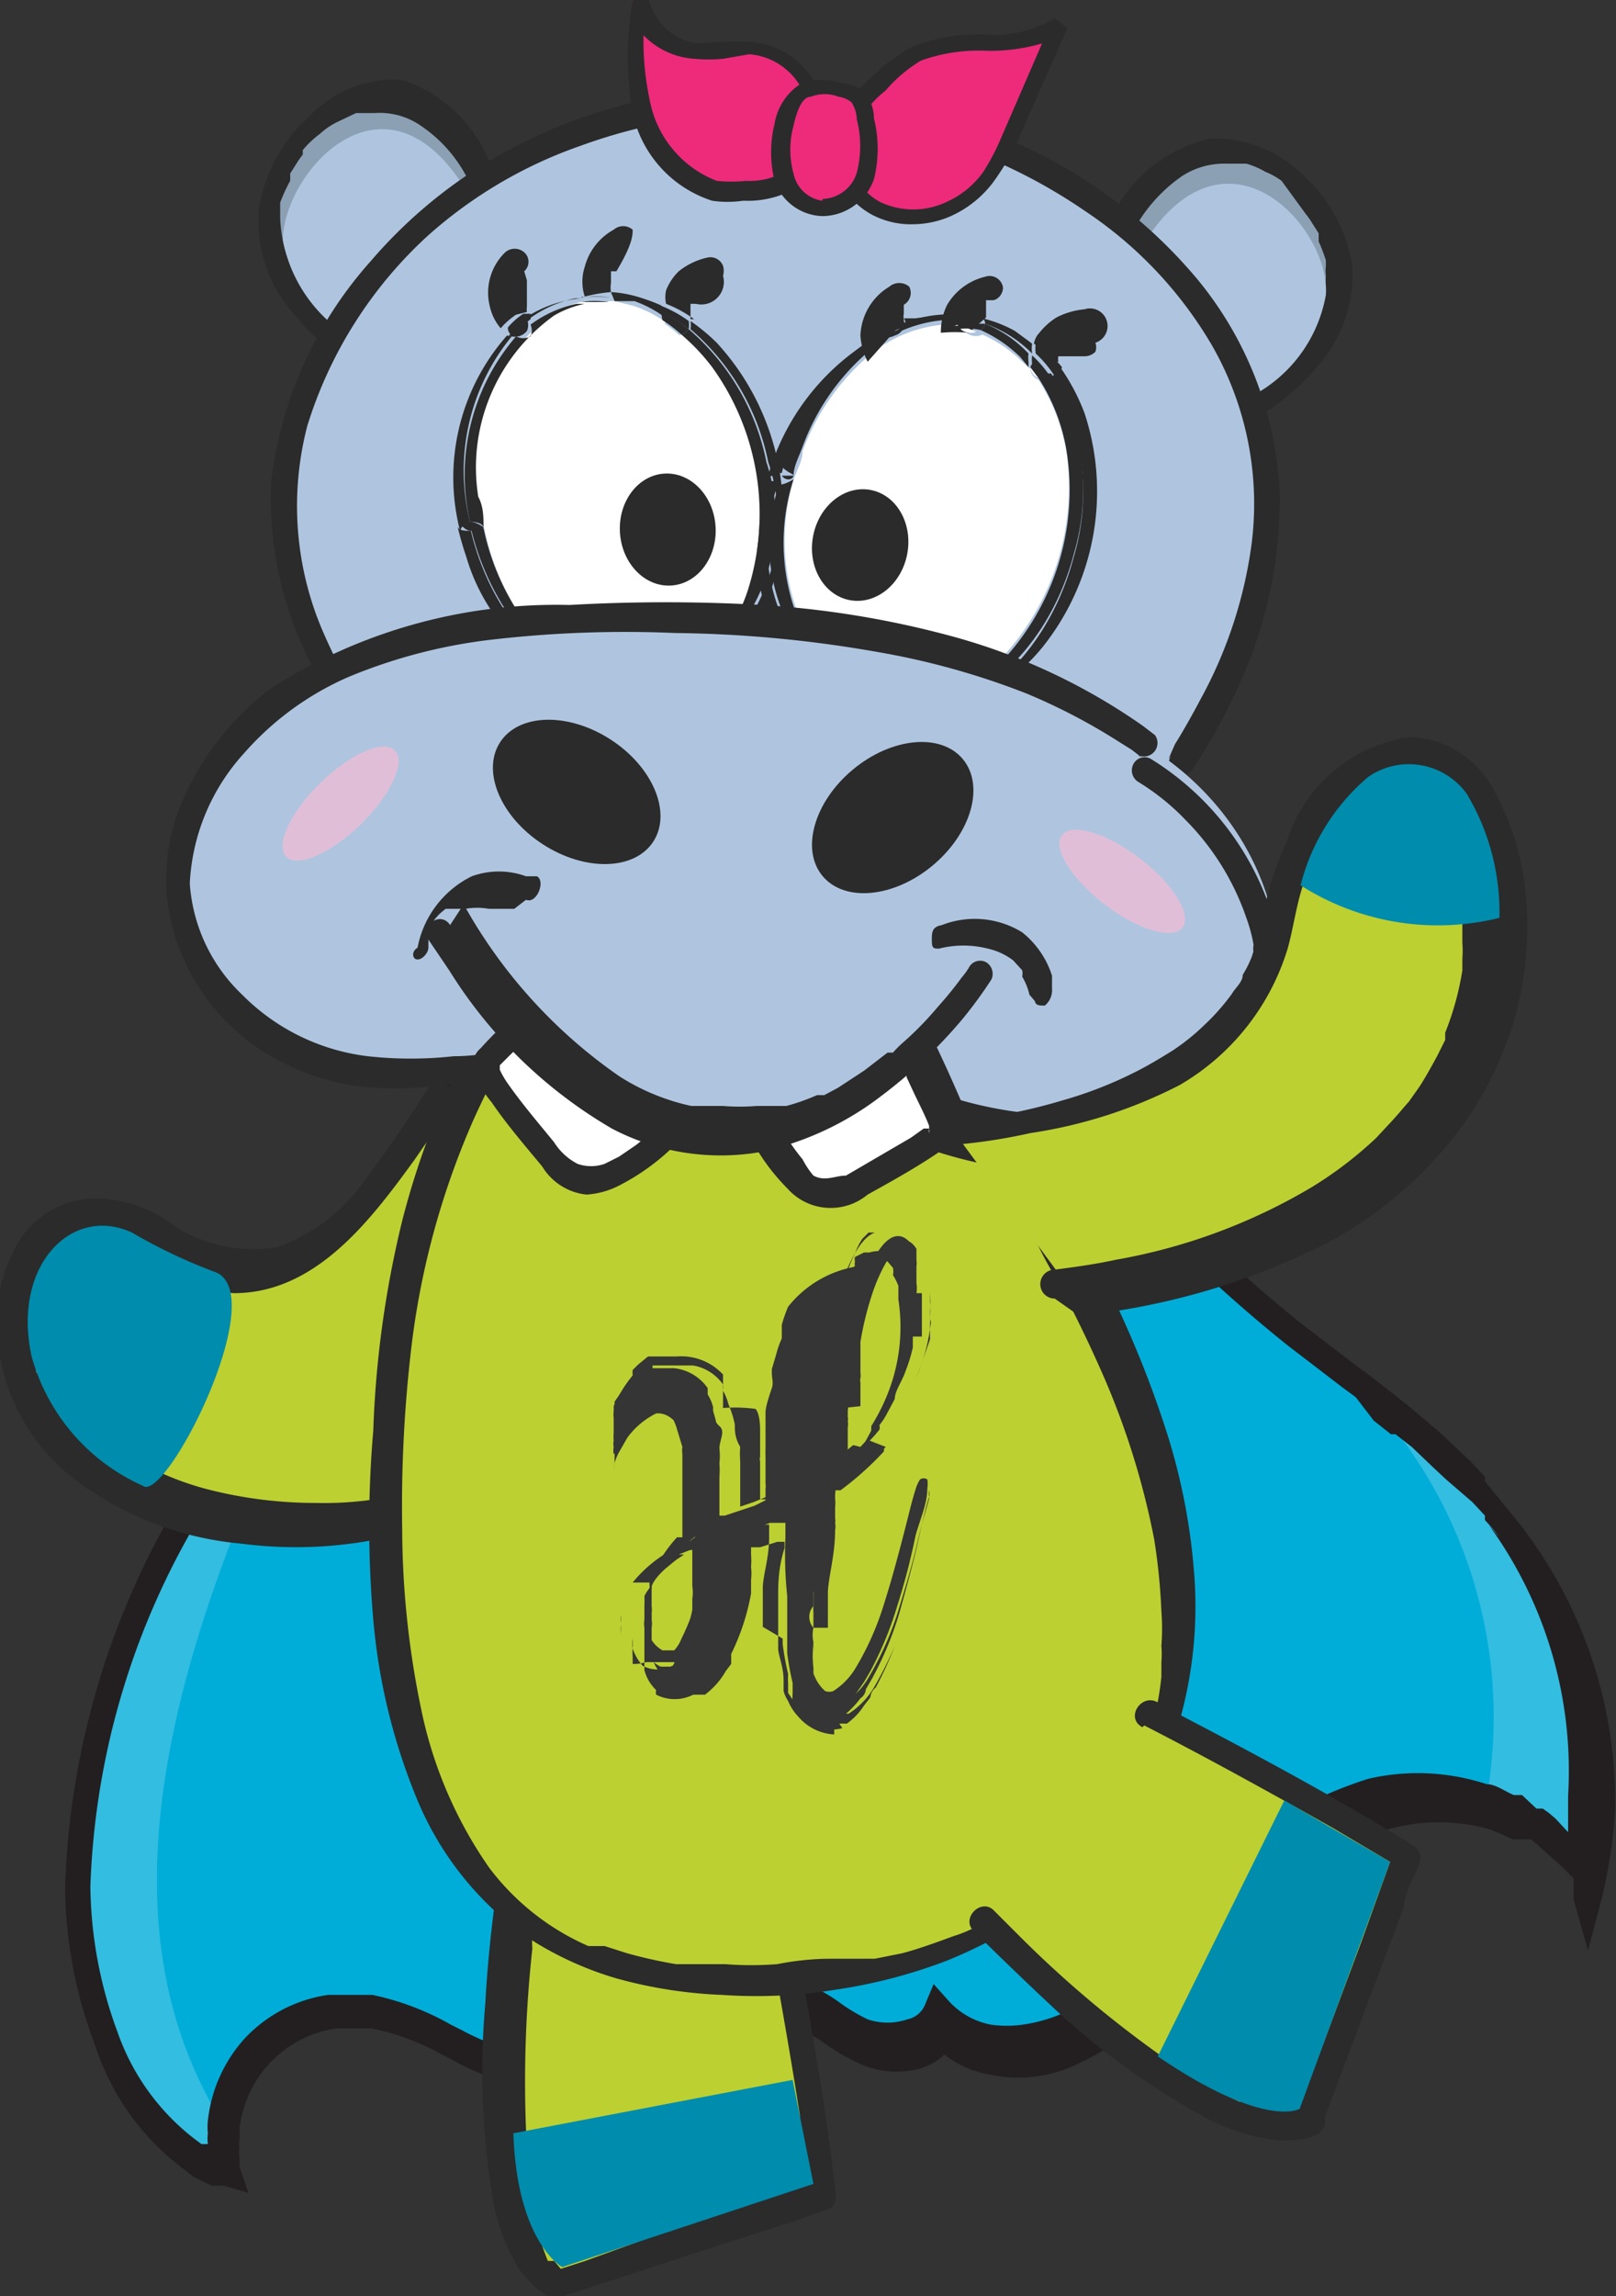 <?xml version="1.0"?>
<svg xmlns="http://www.w3.org/2000/svg" id="Afbeeldingen" viewBox="0 0 17.88 25.39" width="71.52" height="101.56">
  <rect x="0" y="0" width="17.88" height="25.39" fill="#333333" stroke="none"/>
  <defs>
    <style>.cls-1{fill:#00add9;}.cls-2{opacity:0.2;}.cls-3{fill:#fff;}.cls-4{fill:#231f20;}.cls-5{fill:#bdd031;}.cls-6{fill:#2b2b2b;}.cls-7{fill:#b3c62e;}.cls-8{fill:#8ca0b4;}.cls-9{fill:#afc5df;}.cls-10{fill:none;}.cls-11{fill:#8e929b;}.cls-12{fill:#e1bed7;}.cls-13{fill:#ee2a7b;}.cls-14{fill:#353535;}.cls-15{fill:#008cad;}</style>
  </defs>
  <path class="cls-1" d="M5.25,11.35a56.75,56.75,0,0,1-3.17,5.28c-1,1.8-1.67,4-.94,5.9A2.36,2.36,0,0,0,2.52,24a1.47,1.47,0,0,1,.34-1.31,1.44,1.44,0,0,1,1.27-.45c.67.1,1.22.66,1.9.66,1,0,1.75-1.18,2.68-.91a7,7,0,0,1,.85.46c.3.14.73.11.85-.19a1.23,1.23,0,0,0,1.41.19,4,4,0,0,0,1.16-1,4.79,4.79,0,0,1,2.28-1.61A1.91,1.91,0,0,1,17.57,21a4.82,4.82,0,0,0-.86-4.13,13.94,13.94,0,0,0-2.42-2.1,15.48,15.48,0,0,1-3.87-4.57c-.49-.88-1-1.92-2-2.11a2.24,2.24,0,0,0-2.1,1A11.72,11.72,0,0,0,5.25,11.35Z"/>
  <g class="cls-2">
    <path class="cls-3" d="M2.49,23.52c-2-3.13.41-7.46,2.23-11.08-.8,1.44-1.83,2.76-2.64,4.19-1,1.8-1.67,4-.94,5.9A2.36,2.36,0,0,0,2.52,24,1.39,1.39,0,0,1,2.49,23.52Z"/>
  </g>
  <path class="cls-1" d="M11.32,21.86c-1.36-.11-2.83-.79-4-.27a23.24,23.24,0,0,1-3.42.6.62.62,0,0,0-.19.07,1.62,1.62,0,0,1,.44,0c.67.1,1.22.66,1.9.66,1,0,1.75-1.18,2.68-.91a7,7,0,0,1,.85.46c.3.14.73.11.85-.19a1.23,1.23,0,0,0,1.41.19,4,4,0,0,0,1.16-1l.24-.27A3.26,3.26,0,0,1,11.32,21.86Z"/>
  <g class="cls-2">
    <path class="cls-3" d="M16.71,16.85A8.66,8.66,0,0,0,15,15.33l.08.07a5.17,5.17,0,0,1,1.36,4.53A1.62,1.62,0,0,1,17.57,21,4.82,4.82,0,0,0,16.71,16.85Z"/>
  </g>
  <path class="cls-4" d="M2.75,24.25l-.27-.08-.14,0-.2-.1L2.05,24a2.78,2.78,0,0,1-1-1.39,5,5,0,0,1-.33-1.73,8.87,8.87,0,0,1,1.27-4.3l.18-.32,0-.09.14-.22.06-.1a1.76,1.76,0,0,0,.14-.23l.05-.07.67-1c.24-.36.48-.72.71-1.09l.14.08L4,13.41l.15-.23,0,0a1.76,1.76,0,0,1,.14-.23v0c.11-.18.21-.35.3-.52.21-.38.38-.73.53-1.07l.24-.6A7.58,7.58,0,0,1,6.16,9a2.41,2.41,0,0,1,2.26-1.1C9.45,8.11,10,9.11,10.5,10l.06.11a15.55,15.55,0,0,0,3.83,4.52l.6.46.15.11.22.17h0l.19.15,0,0,.18.15h0l.2.17,0,0,.16.15,0,0,.19.18,0,0,.15.16,0,.05.17.21.09.11A5,5,0,0,1,17.87,20a5.4,5.4,0,0,1-.15,1l-.15.57L17.41,21a.31.31,0,0,0,0-.08v0l0-.05,0,0s0,0,0-.05v0l0,0,0,0,0,0h0v0l0-.05v0l-.12-.12h0L17,20.39h0l-.06-.05h0l-.06,0,0,0-.06,0h0l-.08,0h0l-.25-.11a2.11,2.11,0,0,0-1.14,0,4.25,4.25,0,0,0-1.95,1.31c-.08.07-.16.16-.25.25l-.05.06a5.8,5.8,0,0,1-.55.56l-.11.09-.14.11a2.08,2.08,0,0,1-.35.2,1.49,1.49,0,0,1-1,.13,1.08,1.08,0,0,1-.5-.22.68.68,0,0,1-.29.16,1,1,0,0,1-.65-.06,2.36,2.36,0,0,1-.38-.22,2,2,0,0,0-.45-.24l-.22,0a2.2,2.2,0,0,0-1.1.44L7,22.79l-.09.05-.18.08a1.59,1.59,0,0,1-.67.16H5.89a2.42,2.42,0,0,1-.88-.3l-.12-.06a2.72,2.72,0,0,0-.78-.29H3.72a1.26,1.26,0,0,0-1.07,1.12.41.41,0,0,1,0,.11h0a.34.34,0,0,0,0,.1.31.31,0,0,0,0,.1v0s0,.07,0,.1ZM4.08,13.51l.13.08c-.23.37-.48.74-.71,1.1s-.46.67-.68,1l0,.06c0,.08-.09.16-.14.23l-.06.1-.13.21-.06.1c-.06.1-.12.2-.17.3A8.5,8.5,0,0,0,1,20.86a4.75,4.75,0,0,0,.3,1.61,2.55,2.55,0,0,0,.93,1.24l.07,0,0,0a.48.48,0,0,1,0-.12h0a.66.66,0,0,1,0-.14,1.61,1.61,0,0,1,.4-.9,1.57,1.57,0,0,1,.93-.49l.11,0h.38a3,3,0,0,1,.87.33l.12.06a2.53,2.53,0,0,0,.77.27H6a1.33,1.33,0,0,0,.55-.13l.16-.08.08,0,.36-.21a2.45,2.45,0,0,1,1.27-.49.94.94,0,0,1,.3.05,2,2,0,0,1,.55.27,1.94,1.94,0,0,0,.33.2.68.68,0,0,0,.44,0,.27.27,0,0,0,.19-.15l.1-.24.17.19a.84.84,0,0,0,.47.26,1.28,1.28,0,0,0,.34,0,1.76,1.76,0,0,0,.41-.11,2.48,2.48,0,0,0,.31-.18l.12-.1.1-.08a6.78,6.78,0,0,0,.53-.54l0-.05.25-.27a4.63,4.63,0,0,1,2.11-1.39,2.44,2.44,0,0,1,1.31.06c.1,0,.2.08.3.12h0l.09,0h0L17,20h0l.07,0,0,0,.07.05h0l.07.06h0l.14.15,0,0,0,.06,0,0,0,0c0-.15,0-.3,0-.46h0a4.62,4.62,0,0,0-.88-3L16.59,17a2,2,0,0,0-.16-.19l0-.05-.14-.15,0,0L16,16.36l0,0-.15-.14,0,0L15.62,16l0,0-.18-.14-.05,0-.19-.15h0L15,15.45l-.15-.11-.6-.46a15.81,15.81,0,0,1-3.92-4.62l-.06-.1c-.46-.83-1-1.77-1.86-1.93a2.09,2.09,0,0,0-1.94,1,7.34,7.34,0,0,0-.78,1.59c-.07.2-.15.41-.24.61a10.35,10.35,0,0,1-.55,1.11c-.09.17-.19.34-.3.52v0l-.14.24,0,0-.15.24Z"/>
  <path class="cls-5" d="M7.31,13.31a4,4,0,0,1-4.18,3.62c-4.16-.16-3.3-4.54-1.35-3.29C3.33,14.63,4.1,13.32,5,12"/>
  <path class="cls-6" d="M7.15,13.31h0a.43.43,0,0,1,0,.11,3,3,0,0,1-.09.41,3.81,3.81,0,0,1-.19.57l0,.08h0v0l0,0a1.3,1.3,0,0,1-.08.17,2.68,2.68,0,0,1-.18.33,4,4,0,0,1-.22.34l0,0s0,0,0,0l-.07.08-.14.16c-.1.11-.21.21-.32.31l-.09.07h0s0,0,0,0l0,0-.2.13a3.85,3.85,0,0,1-2.07.55,4.81,4.81,0,0,1-1.2-.15,3.17,3.17,0,0,1-.87-.37,1.09,1.09,0,0,1-.17-.13s0,0,0,0l0,0A.27.27,0,0,1,1,16l-.14-.14-.07-.07,0,0,0,0h0a2,2,0,0,1-.19-.31.25.25,0,0,1,0-.07l0,0v0s0,0,0,0L.4,15.17a1.24,1.24,0,0,1,0-.16s0-.06,0-.08v0h0a1.61,1.61,0,0,1,0-.31c0-.05,0-.09,0-.14s0,0,0,0v0s0-.05,0-.07a.74.74,0,0,1,0-.14.14.14,0,0,1,0-.06v0h0a1.71,1.71,0,0,1,.13-.23s0,0,0,0l0,0,0-.05.09-.08h0l.05,0,.06,0h0l.12,0h.25l.08,0,.14,0h0s0,0,0,0l.08,0c.18.09.34.21.53.29a1.88,1.88,0,0,0,.66.16c.91,0,1.52-.82,2-1.48l.42-.61c.11-.17-.17-.33-.28-.17A14.71,14.71,0,0,1,4,13.1a2,2,0,0,1-.93.69,1.59,1.59,0,0,1-1.22-.29,1.43,1.43,0,0,0-.66-.24,1,1,0,0,0-1,.5A1.76,1.76,0,0,0,0,15a2.2,2.2,0,0,0,.74,1.29,3.58,3.58,0,0,0,1.93.78,4.7,4.7,0,0,0,2.43-.33,3.65,3.65,0,0,0,1.45-1.19,4.54,4.54,0,0,0,.69-1.35,5.47,5.47,0,0,0,.19-.8s0-.06,0-.08a.16.16,0,0,0-.16-.16.16.16,0,0,0-.16.16Z"/>
  <path class="cls-5" d="M5.63,21s-.49,3.46.42,4.15l.1.07,3-1C9,23.08,8.6,21.06,8.6,21.06"/>
  <path class="cls-6" d="M5.48,21c-.05.38-.09.77-.11,1.15a8.59,8.59,0,0,0,.07,2.09,2.22,2.22,0,0,0,.29.83,1.14,1.14,0,0,0,.31.31.27.27,0,0,0,.23,0l1.5-.49c.46-.15.92-.29,1.37-.45h0a.15.15,0,0,0,.11-.15c-.11-1-.29-2-.48-3A2,2,0,0,0,8.75,21a.15.15,0,0,0-.19-.12.17.17,0,0,0-.11.2c.14.77.28,1.54.4,2.31,0,.29.08.57.11.86l.12-.15-1,.32L6.48,25l-.37.12.12,0L6.13,25s0,0,0,0A.23.23,0,0,1,6.06,25l0,0s0,0,0,0v0L6,24.84l0-.09,0,0v0s0,0,0,0a1.8,1.8,0,0,1-.08-.21,3.86,3.86,0,0,1-.1-.49.34.34,0,0,0,0-.09c0-.05,0-.09,0-.14a2.45,2.45,0,0,0,0-.27,13.46,13.46,0,0,1,.07-2,3.11,3.11,0,0,1,0-.32v-.09s0,0,0,0a.17.17,0,0,0-.11-.2.17.17,0,0,0-.2.11Z"/>
  <path class="cls-5" d="M5.7,11a8.79,8.79,0,0,0-1.35,3.91c-.2,2-.21,5.26,1.67,6.43,2.77,1.74,10-.24,5.72-7.76-.31-.53-.7-1.73-1-2.15C8.4,7.64,6.83,9.25,5.7,11Z"/>
  <path class="cls-7" d="M8.34,22A4.54,4.54,0,0,1,6,21.38a4.1,4.1,0,0,1-1.63-2.93,14.05,14.05,0,0,1,0-3.53A8.91,8.91,0,0,1,5.67,11l0,0,0,0C6.24,10.1,7,9.08,8,9.08H8c.88,0,1.79.77,2.77,2.34a10.78,10.78,0,0,1,.47,1.05,8.64,8.64,0,0,0,.49,1.11,8.47,8.47,0,0,1,1.33,4.34,3.83,3.83,0,0,1-1.17,2.72,5,5,0,0,1-3,1.3A5.83,5.83,0,0,1,8.34,22ZM8,9.15c-1,0-1.74,1-2.31,1.87a8.94,8.94,0,0,0-1.34,3.9c-.19,1.89-.23,5.23,1.65,6.4a5.27,5.27,0,0,0,5.86-.72c2.14-2.06.81-5.27-.18-7a9.71,9.71,0,0,1-.49-1.12,7.82,7.82,0,0,0-.46-1C9.8,9.93,8.88,9.15,8,9.15Z"/>
  <path class="cls-6" d="M5.56,10.93A8.9,8.9,0,0,0,4.45,13.5a11.37,11.37,0,0,0-.32,2.32,12.17,12.17,0,0,0,0,2.09,6.71,6.71,0,0,0,.49,2,3.51,3.51,0,0,0,1.21,1.51,3.7,3.7,0,0,0,1,.46,5.09,5.09,0,0,0,1.16.18A5.46,5.46,0,0,0,9.26,22a5.77,5.77,0,0,0,1.22-.32,5.57,5.57,0,0,0,1.1-.6,4.17,4.17,0,0,0,.89-.89A4,4,0,0,0,13.06,19a4.67,4.67,0,0,0,.16-1.49,6.84,6.84,0,0,0-.35-1.79,11.53,11.53,0,0,0-.95-2.12c-.34-.6-.55-1.28-.84-1.92a6,6,0,0,0-.64-1,7,7,0,0,0-.79-.92A2.59,2.59,0,0,0,8.23,9,1.86,1.86,0,0,0,7,9.31a4.32,4.32,0,0,0-1,1c-.15.2-.29.4-.43.61a.16.16,0,0,0,.07.21.15.15,0,0,0,.2-.06L6,10.77a2.34,2.34,0,0,1,.2-.27A5.85,5.85,0,0,1,6.69,10l.24-.23h0l0,0,.07,0,.13-.1.13-.08.07,0,0,0h.07l.08,0,.14,0H7.8l.15,0h.28l.31.08h0l0,0,.09,0,.17.09a3.32,3.32,0,0,1,.69.56,6.92,6.92,0,0,1,.77.93,5.33,5.33,0,0,1,.53.92c.15.33.28.67.42,1a8,8,0,0,0,.45.93c.19.34.36.69.52,1.05a8.66,8.66,0,0,1,.59,1.87,6.77,6.77,0,0,1,.08.8,2.41,2.41,0,0,1,0,.38,1.09,1.09,0,0,1,0,.18v.06s0,.07,0,.1a3.2,3.2,0,0,1-.14.67.88.88,0,0,1-.05.15v0s0,0,0,0,0,0,0,0l0,.05a1.85,1.85,0,0,1-.13.29,1.82,1.82,0,0,1-.15.27l-.08.13s0,.06,0,0a.43.43,0,0,1,0,.07,5.82,5.82,0,0,1-.4.45l-.11.11,0,0,0,0h0l-.23.18a5.58,5.58,0,0,1-.52.32l-.13.06,0,0h-.08a1.39,1.39,0,0,1-.28.12c-.19.07-.38.14-.57.19l-.3.06-.07,0H9.34l-.14,0q-.3,0-.6.06a3.75,3.75,0,0,1-.58,0H7.76l-.28,0a5.23,5.23,0,0,1-.54-.12l-.25-.08h0l-.06,0-.12,0a2.75,2.75,0,0,1-1.1-.87,4.72,4.72,0,0,1-.75-1.75,9.88,9.88,0,0,1-.21-2,14.93,14.93,0,0,1,.09-1.9,8.84,8.84,0,0,1,.7-2.62,9.91,9.91,0,0,1,.62-1.16.15.15,0,0,0-.06-.21A.16.16,0,0,0,5.56,10.93Z"/>
  <path class="cls-5" d="M12.74,18.94s1.82.95,2.84,1.58l-1.09,2.94-.11,0c-1.11.29-3.51-2.25-3.51-2.25"/>
  <path class="cls-6" d="M12.66,19.08c.7.36,1.39.74,2.08,1.13l.76.45-.08-.18-.36,1-.59,1.58-.14.36.11-.11-.15,0s0,0,0,0h-.22s0,0,0,0h0l-.11,0-.2-.07h0l-.05,0-.12-.06L13.26,23a4.53,4.53,0,0,1-.46-.3,12.18,12.18,0,0,1-1.51-1.28L11,21.13c-.14-.15-.37.08-.23.22s.55.54.83.8a8.07,8.07,0,0,0,1.71,1.25,2.12,2.12,0,0,0,.85.27c.16,0,.44,0,.5-.17l0-.09.56-1.49.32-.85c0-.16.12-.32.17-.48v0a.16.16,0,0,0-.07-.18c-.85-.53-1.73-1-2.61-1.46a1.71,1.71,0,0,0-.23-.13c-.18-.09-.35.18-.16.28Z"/>
  <path class="cls-8" d="M13.9,4.49a2,2,0,0,0,1-1.47c0-.9-1.5-2.32-2.47-.57"/>
  <path class="cls-6" d="M13.82,4.37l.15-.1.15-.13h0l0,0,.1-.09a1.45,1.45,0,0,0,.45-1,.41.41,0,0,1,0-.11s0-.06,0,0,0,0,0-.06a1.8,1.8,0,0,0-.08-.21l0-.09-.07-.11a.86.86,0,0,0-.07-.1l0,0,0,0L14.18,2A.8.8,0,0,0,14,1.9a.88.88,0,0,0-.21-.09l-.11,0h-.11a.85.85,0,0,0-.51.15,1.74,1.74,0,0,0-.53.61c-.09.16-.34,0-.25-.13a1.61,1.61,0,0,1,1.12-.91,1.4,1.4,0,0,1,1,.39,1.72,1.72,0,0,1,.56,1A1.51,1.51,0,0,1,14.62,4a2.5,2.5,0,0,1-.64.57c-.16.09-.32-.15-.16-.24Z"/>
  <path class="cls-9" d="M13.81,4.4a1.57,1.57,0,0,0,.86-1.14c.05-.74-1.09-2-2-.59"/>
  <path class="cls-8" d="M3.93,3.88A2,2,0,0,1,3,2.42C3,1.51,4.46.1,5.43,1.85"/>
  <path class="cls-6" d="M4,3.76a1.19,1.19,0,0,1-.15-.09l-.15-.13h0l0,0L3.55,3.4a1.41,1.41,0,0,1-.45-1s0-.06,0-.1,0-.06,0,0,0,0,0-.06A2,2,0,0,1,3.21,2a.59.59,0,0,0,0-.08l.07-.11a.86.86,0,0,1,.07-.1l0-.05s0,0,0,0a1.07,1.07,0,0,1,.19-.18.8.8,0,0,1,.19-.13l.21-.1.11,0h.1a.8.8,0,0,1,.52.15,1.55,1.55,0,0,1,.52.61c.09.16.35,0,.26-.13A1.58,1.58,0,0,0,4.44.88a1.3,1.3,0,0,0-1,.39,1.76,1.76,0,0,0-.57,1,1.53,1.53,0,0,0,.38,1.2A2.29,2.29,0,0,0,3.85,4c.16.09.32-.14.16-.24Z"/>
  <path class="cls-9" d="M4,3.8a1.62,1.62,0,0,1-.87-1.14c0-.74,1.1-2,2-.6"/>
  <path class="cls-9" d="M13,8.49s2.15-2.84.08-5.34-6.94-3-9.22.23a3.68,3.68,0,0,0-.3,4.06"/>
  <path class="cls-6" d="M12.93,8.39l0,0,0,0s0,0,0,0L13,8.23c.1-.16.2-.34.29-.51A4.92,4.92,0,0,0,13.85,6a3.52,3.52,0,0,0-.44-2.18A4.53,4.53,0,0,0,12,2.33a6,6,0,0,0-1.71-.81,6.67,6.67,0,0,0-1.93-.27,6,6,0,0,0-1.93.36,5,5,0,0,0-1.7,1,4.75,4.75,0,0,0-1.33,2.1,3.51,3.51,0,0,0,.13,2.17c.06.15.13.3.2.44a.15.15,0,0,1,0,.2.13.13,0,0,1-.19,0A4,4,0,0,1,3,5.33,4.44,4.44,0,0,1,4.1,2.89,5.34,5.34,0,0,1,5.8,1.57,5.75,5.75,0,0,1,7.8,1a6.44,6.44,0,0,1,2.05.12,6.75,6.75,0,0,1,1.89.71,5.55,5.55,0,0,1,1.51,1.26,4,4,0,0,1,.91,2.37,4.94,4.94,0,0,1-.4,2,6.53,6.53,0,0,1-.58,1.07l0,0a.14.14,0,1,1-.21-.19Z"/>
  <path class="cls-10" d="M10,3.52h0v0S10,3.51,10,3.52Z"/>
  <path class="cls-10" d="M11.72,4Z"/>
  <path class="cls-10" d="M11.75,3.88Z"/>
  <path class="cls-10" d="M11.71,4V4h0Z"/>
  <polygon class="cls-10" points="9.96 3.53 9.96 3.53 9.96 3.53 9.96 3.53"/>
  <path class="cls-3" d="M10.68,3.67s-.07,0-.07-.08h0a.5.5,0,0,0-.17,0,1.48,1.48,0,0,0-.89.4,2.53,2.53,0,0,0-.67,1c0,.11-.07.22-.1.32A2.29,2.29,0,0,0,9.3,7.54a1.38,1.38,0,0,0,.46.25,1,1,0,0,0,.24,0h.18a1.65,1.65,0,0,0,.88-.49A2.77,2.77,0,0,0,11.8,5a2.12,2.12,0,0,0-.31-.8.14.14,0,0,1-.09-.12h0L11.31,4a1.49,1.49,0,0,0-.44-.3h0l0,0A.17.17,0,0,1,10.68,3.67Z"/>
  <path class="cls-6" d="M10.9,3.58a1.36,1.36,0,0,1,.52.33.36.36,0,0,1,0-.11l-.19-.14a1.42,1.42,0,0,0-.36-.14A.07.07,0,0,1,10.9,3.58Z"/>
  <path class="cls-6" d="M10,3.62a1.39,1.39,0,0,1,.63-.1v0a1.7,1.7,0,0,0-.5,0l-.13,0A.08.08,0,0,1,10,3.62Z"/>
  <path class="cls-6" d="M8.62,5.32v0l0,0c-.07,0-.15,0-.16.06S8.55,5.32,8.62,5.32Z"/>
  <path class="cls-6" d="M11.63,4.16a2.5,2.5,0,0,1,.25,2c-.31,1.18-1.29,2-2.18,1.71A2,2,0,0,1,8.62,5.32c-.07,0-.13,0-.13,0s-.05.24-.07.36a2,2,0,0,0,.95,2.16,1.68,1.68,0,0,0,1.17,0,2.14,2.14,0,0,0,1-.69A2.76,2.76,0,0,0,12,4.57a2.26,2.26,0,0,0-.27-.51A.14.14,0,0,1,11.63,4.16Z"/>
  <path class="cls-6" d="M8.65,5.23a2.44,2.44,0,0,1,1.1-1.5.1.1,0,0,1-.06,0h0A2.6,2.6,0,0,0,8.49,5.29S8.58,5.23,8.65,5.23Z"/>
  <path class="cls-6" d="M8.78,5.26c0-.1.06-.21.1-.32a2.53,2.53,0,0,1,.67-1,1.48,1.48,0,0,1,.89-.4.5.5,0,0,1,.17,0,.13.13,0,0,1,0-.06,1.39,1.39,0,0,0-.63.1.15.15,0,0,1-.07.09.19.19,0,0,1-.15,0,2.44,2.44,0,0,0-1.1,1.5C8.72,5.23,8.78,5.24,8.78,5.26Z"/>
  <path class="cls-6" d="M10.9,3.58a.12.12,0,0,1-.05.07h0a1.49,1.49,0,0,1,.44.3l.09.11V4a.29.29,0,0,1,0-.09A1.36,1.36,0,0,0,10.9,3.58Z"/>
  <path class="cls-6" d="M11.49,4.18a2.12,2.12,0,0,1,.31.8,2.77,2.77,0,0,1-.74,2.36,1.65,1.65,0,0,1-.88.49H10a1,1,0,0,1-.24,0,1.38,1.38,0,0,1-.46-.25,2.29,2.29,0,0,1-.52-2.28s-.09.06-.16.06A2,2,0,0,0,9.7,7.84c.89.24,1.87-.53,2.18-1.71a2.5,2.5,0,0,0-.25-2l-.08,0Z"/>
  <path class="cls-6" d="M8.78,5.26s-.06,0-.13,0l0,0v0C8.69,5.32,8.77,5.31,8.78,5.26Z"/>
  <path class="cls-6" d="M9.94,3.22h0Z"/>
  <path class="cls-6" d="M9.92,3.29Z"/>
  <path class="cls-6" d="M10,3.53h0s0,0,0,0v0a.14.14,0,0,1,0-.06v0h0v-.1h0v0s0,0,0,0h0l0,0v0h0s0,0,0,0l0,0,0,0h0a.15.15,0,0,0,.06-.2.17.17,0,0,0-.22,0,.66.66,0,0,0-.32.54.74.74,0,0,0,.08.29L10,3.55Z"/>
  <path class="cls-6" d="M10,3.15h0S10,3.17,10,3.15Z"/>
  <path class="cls-6" d="M10.06,3.08Z"/>
  <path class="cls-6" d="M10,3.53v0Z"/>
  <path class="cls-6" d="M9.92,3.39Z"/>
  <path class="cls-6" d="M9.75,3.73A1.13,1.13,0,0,1,10,3.62a.08.08,0,0,0,0-.07l-.29.12h0A.1.1,0,0,0,9.75,3.73Z"/>
  <path class="cls-6" d="M9.9,3.71A.15.15,0,0,0,10,3.62a1.13,1.13,0,0,0-.22.11A.19.19,0,0,0,9.9,3.71Z"/>
  <path class="cls-6" d="M10.94,3.29h0S10.93,3.31,10.94,3.29Z"/>
  <path class="cls-6" d="M11.1,3.14Z"/>
  <path class="cls-6" d="M10.91,3.38h0S10.91,3.4,10.91,3.38Z"/>
  <path class="cls-6" d="M11,3.18h0S11,3.2,11,3.18Z"/>
  <path class="cls-6" d="M11,3.23h0S11,3.24,11,3.23Z"/>
  <path class="cls-6" d="M10.91,3.51v0h0v0h0V3.38h0s0,0,0,0h0v0s0,0,0-.06h0s0,0,0,0h0a.05.05,0,0,1,0,0h0s0,0,0,0h0l0,0,0,0h0s0,0,0,0h0l0,0h0l.07,0c.07,0,.14-.1.11-.17a.15.15,0,0,0-.19-.09.67.67,0,0,0-.42.31.67.67,0,0,0-.07.31,1.67,1.67,0,0,1,.31,0Z"/>
  <path class="cls-6" d="M10.91,3.48v0Z"/>
  <path class="cls-3" d="M10.61,3.59s0,.06.07.08a.17.17,0,0,0,.12,0l0,0a.67.67,0,0,0-.24-.07Z"/>
  <path class="cls-6" d="M10.6,3.52l.22,0,.08,0a.07.07,0,0,0,0-.06,1.67,1.67,0,0,0-.31,0v0Z"/>
  <path class="cls-6" d="M10.85,3.65a.12.12,0,0,0,.05-.07l-.08,0-.22,0a.13.13,0,0,0,0,.06A.67.67,0,0,1,10.85,3.65Z"/>
  <path class="cls-6" d="M11.84,3.76h0Z"/>
  <path class="cls-6" d="M11.88,3.74h0S11.85,3.75,11.88,3.74Z"/>
  <polygon class="cls-6" points="11.71 3.98 11.71 3.98 11.71 3.98 11.71 3.98"/>
  <path class="cls-6" d="M11.71,4V4h0V4h0a.09.09,0,0,1,0,0,.14.14,0,0,1,0-.06h0l0,0,0,0h0s0,0,0,0h0v0l0,0h0l.05,0h0s0,0,0,0H12s0,0,0,0h0a.17.17,0,0,0,.12-.05.15.15,0,0,0,0-.1A.13.13,0,0,0,12,3.42a.85.85,0,0,0-.31.09.75.75,0,0,0-.19.17.23.23,0,0,0-.06.12,1.24,1.24,0,0,1,.25.26V4Z"/>
  <path class="cls-6" d="M12,3.71h0S12,3.71,12,3.71Z"/>
  <path class="cls-6" d="M11.78,3.82h0S11.77,3.83,11.78,3.82Z"/>
  <path class="cls-6" d="M11.75,3.88h0Z"/>
  <path class="cls-3" d="M11.49,4.18l-.09-.12h0A.14.14,0,0,0,11.49,4.18Z"/>
  <path class="cls-6" d="M11.46,3.8a.36.36,0,0,0,0,.11,1.27,1.27,0,0,1,.21.25.14.14,0,0,0,.08-.1A1.24,1.24,0,0,0,11.46,3.8Z"/>
  <path class="cls-6" d="M11.4,4.06l.09.12h.06l.08,0a1.27,1.27,0,0,0-.21-.25.29.29,0,0,0,0,.09Z"/>
  <path class="cls-10" d="M7.63,3.36Z"/>
  <path class="cls-10" d="M7.63,3.47Z"/>
  <path class="cls-10" d="M5.83,3.45h0S5.82,3.45,5.83,3.45Z"/>
  <path class="cls-10" d="M7.63,3.49v0h0Z"/>
  <path class="cls-3" d="M6.8,3.33H6.73a.12.12,0,0,1-.05.05.16.16,0,0,1-.12,0,.12.12,0,0,1-.09-.05,1.09,1.09,0,0,0-.34.13,2.07,2.07,0,0,0-.84,2c0,.11,0,.23.06.34A2.71,2.71,0,0,0,5.9,7a1.71,1.71,0,0,0,.88.59.75.75,0,0,0,.42,0,1.25,1.25,0,0,0,.46-.19,1.81,1.81,0,0,0,.62-.89,2.78,2.78,0,0,0-.4-2.45,2.31,2.31,0,0,0-.34-.36h0a.13.13,0,0,1-.18-.09.07.07,0,0,1,0-.05v0A1.3,1.3,0,0,0,7,3.38Z"/>
  <path class="cls-6" d="M7.32,3.45a.15.15,0,0,1,0-.07,1.53,1.53,0,0,0-.45-.13l-.12,0a.09.09,0,0,1,0,0A1.3,1.3,0,0,1,7.32,3.45Z"/>
  <polygon class="cls-6" points="5.84 3.47 5.84 3.47 5.84 3.47 5.84 3.47"/>
  <path class="cls-6" d="M5.83,3.45Z"/>
  <path class="cls-6" d="M5.85,3.47a.14.14,0,0,1,0,.06,1.31,1.31,0,0,1,.51-.23h.07s0,0,0,0h0a1.31,1.31,0,0,0-.61.21h0Z"/>
  <path class="cls-6" d="M5.21,5.87v-.1c-.08,0-.14,0-.14,0S5.14,5.87,5.21,5.87Z"/>
  <path class="cls-6" d="M5.2,5.77a2.34,2.34,0,0,1,.47-2.06.09.09,0,0,1-.06,0l0,0a2.37,2.37,0,0,0-.52,2.16S5.12,5.78,5.2,5.77Z"/>
  <path class="cls-6" d="M7.93,3.79a2.17,2.17,0,0,0-.29-.24.29.29,0,0,1,0,.09,2.61,2.61,0,0,1,.86,1.47A2,2,0,0,1,7.31,7.63c-.89.19-1.82-.59-2.1-1.76-.07,0-.14,0-.15-.06a3.57,3.57,0,0,0,.1.35A2.16,2.16,0,0,0,7,7.7,1.49,1.49,0,0,0,8,7.35a1.94,1.94,0,0,0,.58-1A2.78,2.78,0,0,0,7.93,3.79Z"/>
  <path class="cls-6" d="M7.54,3.7a2.31,2.31,0,0,1,.34.36,2.78,2.78,0,0,1,.4,2.45,1.81,1.81,0,0,1-.62.89,1.25,1.25,0,0,1-.46.19.75.75,0,0,1-.42,0A1.71,1.71,0,0,1,5.9,7a2.71,2.71,0,0,1-.55-1.16s-.07,0-.14,0c.28,1.17,1.21,2,2.1,1.76A2,2,0,0,0,8.48,5.11a2.61,2.61,0,0,0-.86-1.47A.16.16,0,0,1,7.54,3.7Z"/>
  <path class="cls-6" d="M5.35,5.83c0-.11,0-.23-.06-.34a2.07,2.07,0,0,1,.84-2,1.09,1.09,0,0,1,.34-.13h0s0,0,0,0H6.38a1.31,1.31,0,0,0-.51.23.16.16,0,0,1,0,.13.17.17,0,0,1-.16,0A2.34,2.34,0,0,0,5.2,5.77C5.27,5.77,5.34,5.79,5.35,5.83Z"/>
  <path class="cls-6" d="M6.8,3.33l.22,0a1.3,1.3,0,0,1,.31.16.28.28,0,0,1,0-.09,1.3,1.3,0,0,0-.57-.17.08.08,0,0,1,0,0Z"/>
  <path class="cls-6" d="M5.35,5.83s-.08-.06-.15-.06v.1C5.28,5.86,5.35,5.85,5.35,5.83Z"/>
  <path class="cls-6" d="M5.77,3.35h0S5.78,3.38,5.77,3.35Z"/>
  <path class="cls-6" d="M5.75,3.17h0S5.74,3.19,5.75,3.17Z"/>
  <path class="cls-6" d="M5.74,3.25s0,0,0,0Z"/>
  <path class="cls-6" d="M5.77,3.1h0S5.76,3.13,5.77,3.1Z"/>
  <path class="cls-6" d="M5.83,3.45s0,0,0,0h0a.21.21,0,0,1,0-.06v0s0,0,0,0h0v0s0,0,0,0v0h0v0s0,0,0,0h0s0,0,0,0h0V3.1h0s0,0,0,0L5.8,3l0,0h0a.14.14,0,0,0,0-.21.16.16,0,0,0-.21,0,.62.62,0,0,0-.17.6.55.55,0,0,0,.12.24.8.8,0,0,1,.17-.15Z"/>
  <path class="cls-6" d="M5.82,3Z"/>
  <path class="cls-6" d="M5.67,3.71a1.71,1.71,0,0,1,.2-.18.14.14,0,0,0,0-.06h0l-.08,0a.8.8,0,0,0-.17.15l0,0A.09.09,0,0,0,5.67,3.71Z"/>
  <polygon class="cls-6" points="5.83 3.46 5.83 3.45 5.83 3.45 5.83 3.46"/>
  <path class="cls-6" d="M5.85,3.47Z"/>
  <path class="cls-6" d="M5.83,3.66a.16.16,0,0,0,0-.13,1.71,1.71,0,0,0-.2.18A.17.17,0,0,0,5.83,3.66Z"/>
  <path class="cls-6" d="M6.76,3.23a.06.06,0,0,0,0,0v0h0v0h0v0a.3.3,0,0,1,0-.1h0s0,0,0,0h0V3h0s0,0,0,0h0l0,0h0s0,0,0,0h0l0,0v0h0s0,0,0,0h0l0,0,0,0h0s0,0,0,0h0l.06,0C7,2.7,7,2.6,7,2.54a.16.16,0,0,0-.21,0,.66.66,0,0,0-.32.41.53.53,0,0,0,0,.33A1.69,1.69,0,0,1,6.76,3.23Z"/>
  <path class="cls-6" d="M6.72,3.06h0S6.72,3.08,6.72,3.06Z"/>
  <path class="cls-6" d="M6.74,2.9h0S6.73,2.91,6.74,2.9Z"/>
  <path class="cls-6" d="M6.74,3.16v0Z"/>
  <path class="cls-6" d="M6.77,2.84h0S6.75,2.86,6.77,2.84Z"/>
  <path class="cls-6" d="M6.72,3h0S6.71,3,6.72,3Z"/>
  <path class="cls-6" d="M6.83,2.78h0S6.81,2.79,6.83,2.78Z"/>
  <path class="cls-3" d="M6.56,3.39a.16.16,0,0,0,.12,0,.12.12,0,0,0,.05-.05H6.6l-.13,0A.12.12,0,0,0,6.56,3.39Z"/>
  <path class="cls-6" d="M6.45,3.29a1,1,0,0,1,.3,0,.09.09,0,0,0,0,0,1.69,1.69,0,0,0-.32,0h0S6.45,3.27,6.45,3.29Z"/>
  <path class="cls-6" d="M6.47,3.34l.13,0h.13a.08.08,0,0,0,0,0,1,1,0,0,0-.3,0s0,0,0,0Z"/>
  <polygon class="cls-6" points="7.63 3.47 7.63 3.47 7.63 3.47 7.63 3.47"/>
  <path class="cls-6" d="M7.65,3.3h0S7.64,3.31,7.65,3.3Z"/>
  <path class="cls-6" d="M7.63,3.36Z"/>
  <path class="cls-6" d="M7.69,3.23h0Z"/>
  <path class="cls-6" d="M7.73,3.19h0S7.7,3.21,7.73,3.19Z"/>
  <path class="cls-6" d="M7.64,3.53s0,0,0,0v0h0v0h0V3.36h0a.06.06,0,0,1,0,0v0h0s0,0,0,0h0s0,0,0,0h0v0l0,0h0s0,0,0,0h0l0,0,.06,0h0s0,0,0,0h0A.25.25,0,0,0,8,3.05a.2.2,0,0,0,0-.11.15.15,0,0,0-.18-.09A.77.77,0,0,0,7.51,3a.6.6,0,0,0-.14.21.33.33,0,0,0,0,.15,1.34,1.34,0,0,1,.31.17Z"/>
  <path class="cls-6" d="M7.81,3.14h0S7.78,3.15,7.81,3.14Z"/>
  <path class="cls-3" d="M7.34,3.62a.13.13,0,0,0,.18.09h0a1.66,1.66,0,0,0-.21-.16v0A.07.07,0,0,0,7.34,3.62Z"/>
  <path class="cls-6" d="M7.62,3.64a.29.29,0,0,0,0-.09,1.34,1.34,0,0,0-.31-.17.15.15,0,0,0,0,.07A1.66,1.66,0,0,1,7.62,3.64Z"/>
  <path class="cls-6" d="M7.33,3.54a1.66,1.66,0,0,1,.21.16.16.16,0,0,0,.08-.06,1.66,1.66,0,0,0-.3-.19A.28.28,0,0,0,7.33,3.54Z"/>
  <ellipse class="cls-6" cx="9.52" cy="6.02" rx="0.62" ry="0.53" transform="translate(1.83 14.26) rotate(-79.27)"/>
  <ellipse class="cls-6" cx="7.39" cy="5.86" rx="0.53" ry="0.62" transform="translate(-0.34 0.45) rotate(-3.44)"/>
  <path class="cls-11" d="M11,10.35s-3,3.32-5.9-.33c0,0,1.06,2.36,2.84,2.4S11,10.35,11,10.35Z"/>
  <path class="cls-9" d="M12.74,8.28h0A7.41,7.41,0,0,0,8.55,6.88c-2.81-.19-5.13,0-6.2,1.7S2.76,12,4.63,11.87A5.68,5.68,0,0,0,8,10.79a.11.11,0,0,1,.16,0,4.91,4.91,0,0,0,3.91,1.76C14.73,12.45,14.68,9.51,12.74,8.28Z"/>
  <path class="cls-6" d="M12.65,8.39l-.13-.1,0,0,0,0s-.06,0,0,0l-.16-.1a6.63,6.63,0,0,0-1-.52,8.4,8.4,0,0,0-1.65-.46A13.67,13.67,0,0,0,7.47,7a12.85,12.85,0,0,0-2,.07,5.89,5.89,0,0,0-1.6.41,3.27,3.27,0,0,0-1.17.85,2.3,2.3,0,0,0-.6,1.44A1.87,1.87,0,0,0,2.68,11a2.35,2.35,0,0,0,1.39.68,4.34,4.34,0,0,0,.95,0c.32,0,.64-.08,1-.15a7.44,7.44,0,0,0,.78-.2l.32-.13.28-.13a5,5,0,0,0,.54-.35.3.3,0,0,1,.19-.1.26.26,0,0,1,.23.1l0,0h0l0,0a5.43,5.43,0,0,0,.76.68,4.87,4.87,0,0,0,1.27.69,4.38,4.38,0,0,0,1.79.23A2.17,2.17,0,0,0,13.44,12s0,0,0,0l0,0,0,0,.1-.11a1.28,1.28,0,0,0,.14-.21,1.44,1.44,0,0,0,.19-.51.69.69,0,0,0,0-.13.22.22,0,0,0,0-.08v0s0,0,0,0,0-.19,0-.29,0-.09,0-.14a.19.19,0,0,1,0-.08v0h0a1.67,1.67,0,0,0-.08-.3,2.84,2.84,0,0,0-.67-1.08,2.59,2.59,0,0,0-.52-.42.15.15,0,0,1-.06-.2.14.14,0,0,1,.19-.06,3.13,3.13,0,0,1,1.47,2.31,2.23,2.23,0,0,1-.23,1.19,2,2,0,0,1-.94.85,3.48,3.48,0,0,1-1.72.2,5,5,0,0,1-1.69-.51,5.47,5.47,0,0,1-1.13-.79,3.43,3.43,0,0,1-.33-.33l-.13-.14,0,0s0,0,0,0S8,11,8,11a6.14,6.14,0,0,1-3.12,1,3.57,3.57,0,0,1-1,0,2.6,2.6,0,0,1-.81-.28A2.34,2.34,0,0,1,2,10.53,2.14,2.14,0,0,1,2,8.9a3.09,3.09,0,0,1,1-1.29,5.86,5.86,0,0,1,3.3-.92,18.93,18.93,0,0,1,2.13,0,10.5,10.5,0,0,1,2.08.34,6.76,6.76,0,0,1,2.14,1l.13.1a.15.15,0,0,1-.19.22Z"/>
  <path class="cls-3" d="M10.24,11.65s.27.56.33.75-.77.56-1.12.76a.43.43,0,0,1-.46,0,1.91,1.91,0,0,1-.68-1.05"/>
  <path class="cls-6" d="M10.36,11.57c.1.21.19.41.28.62a.4.4,0,0,1,0,.32.9.9,0,0,1-.25.23c-.25.17-.52.32-.79.47a.64.64,0,0,1-.89-.07,2.27,2.27,0,0,1-.58-1A.14.14,0,0,1,8.45,12a2.22,2.22,0,0,0,.43.82A.94.94,0,0,0,9,13L9,13l0,0,0,0c.13.07.24,0,.36,0l.72-.42.14-.1.06,0h0l0,0,0,0s0,0,0,0a.07.07,0,0,0,0,.05c0,.06,0,0,0,0l0-.08c-.05-.13-.12-.26-.18-.39l-.07-.15,0-.06s0,0,0,0a.15.15,0,0,1,0-.2.16.16,0,0,1,.2,0Z"/>
  <path class="cls-3" d="M6,11.17s-.45.42-.57.57.52.8.77,1.11a.44.44,0,0,0,.43.16,2,2,0,0,0,1-.75"/>
  <path class="cls-6" d="M6.06,11.26l-.42.41-.11.11s0,.05,0,.05,0-.05,0,0v0s0,0,0,0a1,1,0,0,0,.08.14c.16.23.34.44.52.66a.67.67,0,0,0,.26.24.45.45,0,0,0,.3,0l.16-.08.19-.13a2.62,2.62,0,0,0,.44-.44c.12-.15.33,0,.21.19a2.48,2.48,0,0,1-.84.7.92.92,0,0,1-.36.1A.65.65,0,0,1,6,12.9c-.19-.23-.39-.46-.56-.71a1.23,1.23,0,0,1-.19-.31.25.25,0,0,1,.07-.29c.16-.18.35-.35.53-.52a.15.15,0,0,1,.2,0,.14.14,0,0,1,0,.2Z"/>
  <ellipse class="cls-6" cx="6.38" cy="8.76" rx="0.69" ry="1.01" transform="translate(-4.44 9.35) rotate(-57.07)"/>
  <ellipse class="cls-6" cx="9.88" cy="9.04" rx="1.01" ry="0.69" transform="translate(-3.5 8.42) rotate(-39.8)"/>
  <path class="cls-9" d="M11.48,11a.81.81,0,0,0-1.16-.64"/>
  <path class="cls-6" d="M11.39,11v0s0,0,0,0v0a.7.7,0,0,0-.08-.2v0s0,0,0,0l0,0a.18.18,0,0,0,0-.07l-.1-.11a.73.73,0,0,0-.28-.13,1.1,1.1,0,0,0-.54,0c-.06,0-.08,0-.08-.09s0-.15.11-.17a1,1,0,0,1,.89.08,1,1,0,0,1,.33.48l0,.14a.22.22,0,0,1-.08.19c-.06,0-.1,0-.11-.05Z"/>
  <path class="cls-9" d="M5.75,9.92a.82.82,0,0,0-1.18.63"/>
  <path class="cls-6" d="M5.69,10.05l-.08,0-.09,0H5.41a.74.74,0,0,0-.26,0l-.07,0H5l-.07,0-.06.05a.76.76,0,0,0-.13.17s0,0,0,0l0,0,0,.07s0,.09,0,.14-.06.13-.12.13-.07-.09,0-.13a1.11,1.11,0,0,1,.6-.79.88.88,0,0,1,.6,0l.12,0c.1.05,0,.31-.12.26Z"/>
  <path class="cls-9" d="M5,10.1c3.09,5,6,.46,6,.46"/>
  <path class="cls-6" d="M5.13,10A5.64,5.64,0,0,0,6.85,11.9a2.42,2.42,0,0,0,.8.33l.19,0H8a2.29,2.29,0,0,0,.37,0l.09,0h.07l.17,0a2.3,2.3,0,0,0,.34-.12l.08,0,0,0h0l.15-.08.29-.19.26-.2.06,0,0,0s0,0,0,0a1.14,1.14,0,0,1,.11-.11,3.68,3.68,0,0,0,.39-.4,4,4,0,0,0,.26-.32.76.76,0,0,0,.08-.11s0,0,0,0v0h0a.14.14,0,0,1,.19-.06.15.15,0,0,1,.06.19,4.71,4.71,0,0,1-.33.45,5.44,5.44,0,0,1-.89.84,3.35,3.35,0,0,1-1.34.62,2.59,2.59,0,0,1-1.64-.26,5.2,5.2,0,0,1-1.8-1.75l-.23-.34c-.1-.16.14-.32.24-.16Z"/>
  <ellipse class="cls-12" cx="12.41" cy="9.75" rx="0.32" ry="0.84" transform="translate(-2.87 13.67) rotate(-52.55)"/>
  <ellipse class="cls-12" cx="3.77" cy="8.89" rx="0.84" ry="0.32" transform="translate(-5.14 5.16) rotate(-44.32)"/>
  <path class="cls-5" d="M11.94,14.39c5.49-.66,5.27-5,4.2-5.89-.52-.46-1.66-.18-2,1.72-.39,2.13-3.56,2.33-3.56,2.33"/>
  <path class="cls-6" d="M11.94,14.55a7.87,7.87,0,0,0,2.53-.7A4.44,4.44,0,0,0,16,12.68a3.91,3.91,0,0,0,.76-1.42,3.79,3.79,0,0,0,.12-1.38,2.92,2.92,0,0,0-.34-1.12,1.09,1.09,0,0,0-.93-.61A1.66,1.66,0,0,0,14.24,9.3,3.46,3.46,0,0,0,14,10a5.47,5.47,0,0,1-.15.58,1.24,1.24,0,0,1-.1.2c0,.08-.08.14-.12.21a2.43,2.43,0,0,1-.31.35,2.39,2.39,0,0,1-.35.28c-.13.08-.26.16-.4.23a4.5,4.5,0,0,1-.82.32,6,6,0,0,1-.73.17l-.14,0h-.09l-.18,0h-.06a.16.16,0,0,0-.16.16.16.16,0,0,0,.16.16,6.24,6.24,0,0,0,.85-.13A5.31,5.31,0,0,0,13.05,12a2.63,2.63,0,0,0,1.2-1.52c.06-.22.09-.45.16-.67a2.87,2.87,0,0,1,.24-.57,1.39,1.39,0,0,1,.28-.39L15,8.72l0,0,0,0,.17-.11.08,0s0,0,0,0l0,0,.08,0h.25l.08,0,.07,0h0l0,0,.06,0,0,0h0a1.06,1.06,0,0,1,.15.15l0,0h0l0,.05.06.09.11.22v0h0l0,.06s0,.08,0,.13a2.68,2.68,0,0,1,.07.27l0,.14v.07s0,0,0,0v0c0,.1,0,.21,0,.31s0,.22,0,.33a1.11,1.11,0,0,1,0,.17v.05s0,0,0,.08a3.2,3.2,0,0,1-.19.69l0,.08s0,0,0,0l0,0-.09.18c-.06.11-.12.22-.19.33l-.12.17,0,0h0s0,0,0,0l-.07.08c-.09.11-.19.21-.29.32a4.29,4.29,0,0,1-.72.55,6.4,6.4,0,0,1-2.16.8c-.23.05-.45.08-.68.11a.16.16,0,1,0,0,.32Z"/>
  <path class="cls-13" d="M11.16,1.56a2.18,2.18,0,0,1-.2.37,1.12,1.12,0,0,1-.44.37,1,1,0,0,1-.83,0,.74.74,0,0,1-.38-.72A1.17,1.17,0,0,1,9.74.9a1.58,1.58,0,0,1,.41-.31c.49-.22,1.15,0,1.58-.31Z"/>
  <path class="cls-6" d="M10.1,2.48a.92.92,0,0,1-.46-.11.84.84,0,0,1-.43-.81A1.37,1.37,0,0,1,9.67.83a1.78,1.78,0,0,1,.44-.32,2,2,0,0,1,.77-.13A1.29,1.29,0,0,0,11.67.2l.14.11L11.24,1.6A2.87,2.87,0,0,1,11,2a1.2,1.2,0,0,1-.48.39A1.06,1.06,0,0,1,10.1,2.48Zm1.43-2a2,2,0,0,1-.65.08,1.89,1.89,0,0,0-.69.11A1.58,1.58,0,0,0,9.8,1a1.13,1.13,0,0,0-.4.61.65.65,0,0,0,.33.62.86.86,0,0,0,.75,0,1,1,0,0,0,.4-.33,2.47,2.47,0,0,0,.19-.36Z"/>
  <path class="cls-13" d="M9,1.38l0-.27A.78.78,0,0,0,8.24.54c-.19,0-.38,0-.58,0A.74.74,0,0,1,7,0a3.77,3.77,0,0,0,.08,1.21,1.22,1.22,0,0,0,.79.86,1.27,1.27,0,0,0,.34,0A1,1,0,0,0,8.73,2,.55.55,0,0,0,9,1.63.71.71,0,0,0,9,1.38Z"/>
  <path class="cls-6" d="M8.22,2.22a1.18,1.18,0,0,1-.34,0A1.31,1.31,0,0,1,7,1.25,3.67,3.67,0,0,1,7,0l.18,0a.65.65,0,0,0,.54.48L8,.46l.29,0a.91.91,0,0,1,.81.64v0l0,.27a.86.86,0,0,1,0,.28.62.62,0,0,1-.33.45,1.07,1.07,0,0,1-.53.12ZM7.12.39a3.15,3.15,0,0,0,.09.81,1.19,1.19,0,0,0,.72.8,1.51,1.51,0,0,0,.32,0,.78.78,0,0,0,.43-.1.46.46,0,0,0,.24-.31.81.81,0,0,0,0-.22l0-.27a.72.72,0,0,0-.63-.5L8,.65a1.67,1.67,0,0,1-.32,0A.86.86,0,0,1,7.12.39Z"/>
  <path class="cls-13" d="M9.07,2.3a.51.51,0,0,0,.48-.36,1.22,1.22,0,0,0,0-.63.42.42,0,0,0-.09-.25A.33.33,0,0,0,9.31,1a.56.56,0,0,0-.38,0,.51.51,0,0,0-.25.38,1.31,1.31,0,0,0,0,.59A.53.53,0,0,0,9.07,2.3Z"/>
  <path class="cls-6" d="M9.1,2.39h0A.58.58,0,0,1,8.57,2a1.32,1.32,0,0,1,0-.63.65.65,0,0,1,.3-.45.66.66,0,0,1,.44,0A.51.51,0,0,1,9.55,1a.47.47,0,0,1,.12.31,1.39,1.39,0,0,1,0,.67A.61.61,0,0,1,9.1,2.39Zm0-.19a.41.41,0,0,0,.38-.29,1.18,1.18,0,0,0,0-.59.36.36,0,0,0-.06-.19.3.3,0,0,0-.14-.06.43.43,0,0,0-.31,0c-.09,0-.15.14-.19.32a1,1,0,0,0,0,.53.38.38,0,0,0,.32.3Z"/>
  <path class="cls-14" d="M9.32,19.11h0A.36.36,0,0,1,9,19.05L8.87,19a1.12,1.12,0,0,1-.1-.16.58.58,0,0,1,0-.11c0-.05,0-.09,0-.12a3,3,0,0,1-.06-.33v-.05a0,0,0,0,1,0,0V17.9h0v-.11s0,0,0,0a0,0,0,0,1,0,0v0h0v-.14A4.45,4.45,0,0,1,8.69,17v-.09a0,0,0,0,0,0,0s0,0,0,0v-.07a0,0,0,0,0,0,0h0l-.05,0-.12,0-.19.07-.12,0h0v0h0v0a.43.43,0,0,0,0,.05.71.71,0,0,1,0,.14c0,.05,0,.1,0,.14s0,.07,0,.1a.35.35,0,0,1,0,.06h0v0a.09.09,0,0,0,0,.05,2.26,2.26,0,0,1-.22.65.66.66,0,0,1,0,.11.56.56,0,0,0,0,.08,1.06,1.06,0,0,1-.22.24l-.07,0,0,0h0a.4.4,0,0,1-.37,0h0l0,0,0,0a.53.53,0,0,1-.12-.21v0l0-.05v-.07h0v0s0,0,0,0v0h0V18.1s0,0,0,0h0V18a.28.28,0,0,0,0-.09.64.64,0,0,0,0-.07.31.31,0,0,0,0-.08l0-.09,0-.09a.59.59,0,0,0,0-.08H7v0H7a1.46,1.46,0,0,1,.49-.39l.05,0,0,0h.08l0,0,0,0h.07s0,0,0,0v-.15s0,0,0,0v-.25h0v-.29a.08.08,0,0,1,0,0v0s0,0,0-.06v0h0v0l0-.07s0-.05,0-.07a1,1,0,0,0-.07-.23,1,1,0,0,0-.07-.17c-.09-.13-.18-.2-.29-.19H7.26a.87.87,0,0,0-.32.27l-.08.14a.53.53,0,0,0-.06.14l0,0h0a.64.64,0,0,0,0,.07V16h0a0,0,0,0,1,0,0v0s0,0,0,0v-.06s0-.05,0-.07,0,0,0-.08l0-.09,0-.06a.2.2,0,0,1,0-.08l0-.06A2,2,0,0,1,7,15.25l.06-.06.06-.06.06,0,.07,0,.05,0,0,0h.16a.52.52,0,0,1,.37.22l0,.07,0,0v0l0,0a.48.48,0,0,1,.06.14c0,.07,0,.15.07.21s0,.15,0,.25a.7.7,0,0,1,0,.16,1,1,0,0,1,0,.15v.24h0v.19h0l.06,0,.15-.05.18-.06.12-.06h0v-.06s0,0,0,0a.08.08,0,0,0,0,0v0h0a.11.11,0,0,1,0,0s0-.05,0-.07a.13.13,0,0,0,0-.05h0v-.13s0,0,0-.06l0-.12a.56.56,0,0,1,0-.07v-.16l0-.08s0-.1,0-.17.05-.21.07-.27,0-.11,0-.16a0,0,0,0,1,0,0v-.05l.05-.17a1.07,1.07,0,0,1,.06-.17v-.09l0,0v0l0-.06h0a1.59,1.59,0,0,1,.07-.2A1.22,1.22,0,0,1,9.51,14a.08.08,0,0,1,0,0v0l0,0,0,0h0v0l0,0,0,0v0h0s0,0,0,0l0,0,0,0a.2.2,0,0,1,.09-.05h.05a.25.25,0,0,1,.17,0l0,0,0,0,.06.07a.2.2,0,0,1,0,.08.67.67,0,0,1,.06.12v0l0,.15a2,2,0,0,1-.16,1.14,2.15,2.15,0,0,1-.14.26l0,0,0,.05-.07.13v0l0,0h0v0h0v0l0,.05L9.78,16l0,.05a3.46,3.46,0,0,1-.48.43l-.06,0-.05,0,0,0v.07a.43.43,0,0,0,0,0v0a.52.52,0,0,1,0,.11c0,.05,0,.09,0,.12s0,0,0,.06a.19.19,0,0,0,0,.08c0,.27-.07.49-.09.68v0H9v.16A.18.18,0,0,0,9,18s0,0,0,0,0,0,0,0a.37.37,0,0,0,0,.16,1.36,1.36,0,0,0,0,.3v.09s0,0,0,.05v0a.48.48,0,0,0,.16.22.14.14,0,0,0,.14,0s0,0,.05,0a.75.75,0,0,0,.26-.27,3.5,3.5,0,0,0,.32-.71c.08-.26.16-.52.22-.78s.09-.33.13-.49a.41.41,0,0,1,0-.09h0s0,0,0,0,0,0,0,0a0,0,0,0,1,0,0,.17.17,0,0,1,0,.07c-.05.17-.09.35-.13.53s-.13.51-.2.76a3.78,3.78,0,0,1-.3.72l-.07.12s0,.06-.06.1a1,1,0,0,1-.21.21l-.07,0h0Zm-2-.57.05,0,0,0a1,1,0,0,0,.09-.15,2.25,2.25,0,0,0,.2-.59l0-.12a.46.46,0,0,0,0-.14l0-.11s0-.09,0-.13,0-.09,0-.12v-.05l-.15.06h0l0,0H7.57l0,0,0,0,0,0,0,0-.09.06-.11.09a.89.89,0,0,0-.23.31.17.17,0,0,0,0,.05v0a0,0,0,0,0,0,0,1.05,1.05,0,0,0,0,.24.52.52,0,0,0,0,.14.41.41,0,0,0,0,.1l0,.07a.33.33,0,0,0,.17.18l.05,0h.09Zm1.86-2.22a.46.46,0,0,0,.1-.07.74.74,0,0,1,.12-.09L9.56,16l.12-.13.05-.06a.09.09,0,0,0,0-.05h0l0,0,0,0,0,0a.8.8,0,0,0,.09-.14l.08-.15c0-.09.08-.19.12-.31a1.73,1.73,0,0,0,.08-.26v-.17s0,0,0-.06v0h0v-.06h0v-.21h0v0a.45.45,0,0,1,0-.11V14h0a.25.25,0,0,0,0-.07.16.16,0,0,0,0-.09.14.14,0,0,1,0-.06c-.07-.1-.14-.13-.22-.1h0c-.12.05-.24.24-.35.58a4.49,4.49,0,0,0-.15.57l0,.08h0v.21h0v.06a.07.07,0,0,0,0,.05s0,.05,0,.06h0v.07a.75.75,0,0,0,0,.11.11.11,0,0,0,0,.05v0a.25.25,0,0,1,0,.08.08.08,0,0,1,0,0v.07a.11.11,0,0,1,0,.05.13.13,0,0,1,0,.06v.06l0,.11v.12a.13.13,0,0,1,0,.06v.08a.1.1,0,0,0,0,0v0h0Z"/>
  <path class="cls-14" d="M9.23,19.18a.56.56,0,0,1-.4-.2.56.56,0,0,1-.11-.17.38.38,0,0,1-.05-.11l0-.12c0-.14-.05-.25-.06-.34h0s0,0,0,0v-.06h0v-.08h0V17.9h0v-.24h0v0a0,0,0,0,0,0,0v0c0-.14,0-.32.07-.54v0h0v-.07s0,0,0,0v0l-.08,0-.19.06-.1,0h0v.08a.93.93,0,0,1,0,.14.59.59,0,0,1,0,.14s0,.07,0,.1v0h0v.05a.09.09,0,0,1,0,0,2.51,2.51,0,0,1-.22.67s0,.08,0,.11l-.06.08a.85.85,0,0,1-.23.26l-.08,0-.05,0h0a.45.45,0,0,1-.41,0h0l0,0,0,0a.1.1,0,0,1,0-.05.48.48,0,0,1-.13-.22v0s0,0,0-.05v-.08h0v-.08h0v-.05h0v-.05h0V18a.28.28,0,0,1,0-.09l0-.08s0-.06,0-.08a1,1,0,0,0,0-.1.35.35,0,0,1,.06-.09.21.21,0,0,1,0-.08l0,0A1.57,1.57,0,0,1,7.49,17l.06,0h0l0,0,0,0V17h0l0,0,0,0h0v-.05h0v-.34h0v-.53a.28.28,0,0,1,0-.08l-.07-.23a1.07,1.07,0,0,0-.07-.15c-.07-.12-.15-.17-.24-.16H7.29a.81.81,0,0,0-.31.26l-.07.12a.53.53,0,0,0-.06.14v0h0v0s0,0,0,0,0,0,0,0l0,0,0,.05,0,0-.06.05h0l0,0,0,0,0,0a.11.11,0,0,0,0,0,.22.22,0,0,1,0-.08.17.17,0,0,1,0-.07.51.51,0,0,1,0-.09l0-.09,0-.07a.25.25,0,0,1,0-.07l0-.06A1.44,1.44,0,0,1,7,15.21.33.33,0,0,1,7,15.15l.06-.06L7.17,15,7.3,15l0,0h.19A.63.63,0,0,1,8,15.2l0,.06,0,.07v.05a.57.57,0,0,1,.06.15,1.11,1.11,0,0,1,.07.22c0,.07,0,.15.06.25a1,1,0,0,0,0,.16l0,.16a0,0,0,0,0,0,0v.22h0v.12l.15-.05.17-.07.11,0v0a.13.13,0,0,1,0-.06,0,0,0,0,1,0,0v0a.09.09,0,0,0,0-.05s0-.05,0-.08v0h0l0-.05v0l0-.05s0-.05,0-.07l0-.12s0-.06,0-.07,0,0,0,0,0-.05,0-.06v0s0,0,0,0h0a.18.18,0,0,1,0-.05v0a.83.83,0,0,1,0-.15L9,15.15c0-.06,0-.12,0-.16v0l0-.06.05-.17.05-.17,0-.05v-.07l0,0,0-.08c0-.06,0-.13.07-.2L9.46,14l0,0h0a.09.09,0,0,1,0-.05l0,0h0l0,0s0,0,0,0a.1.1,0,0,1,0-.05v0l0,0,0,0,0,0,.1-.05.06,0a.34.34,0,0,1,.2,0l.06,0,0,0,.07.08.05.09,0,.12v0c0,.05,0,.1,0,.16a2.08,2.08,0,0,1-.17,1.17,1.71,1.71,0,0,1-.14.27.05.05,0,0,0,0,0l0,0-.07.14h0l0,0h0l0,0v0l0,0,0,.05L9.8,16a3.21,3.21,0,0,1-.5.46l-.06,0,0,0h0v0a.13.13,0,0,1,0,.06v.05a.46.46,0,0,1,0,.1c0,.05,0,.09,0,.12a.11.11,0,0,1,0,.05.22.22,0,0,1,0,.08c0,.27-.07.5-.08.68v0s0,0,0,.06V18H9v.16a2.26,2.26,0,0,0,0,.29v0h0v0a.09.09,0,0,0,0,.05l0,0a.44.44,0,0,0,.13.2.13.13,0,0,0,.09,0l0,0a.78.78,0,0,0,.25-.26,3.17,3.17,0,0,0,.31-.7c.08-.25.15-.51.22-.78s.08-.33.13-.49a.38.38,0,0,1,.05-.11l0,0a.07.07,0,0,1,.08,0l0,0a.06.06,0,0,0,0,0,.3.3,0,0,1,0,.1c0,.17-.08.34-.13.52a7.27,7.27,0,0,1-.2.77,3.87,3.87,0,0,1-.3.73l-.07.12-.07.1a.83.83,0,0,1-.23.23l-.06,0H9.23Zm-.57-1.06a0,0,0,0,1,0,0v.06h0a3,3,0,0,0,.06.33,1,1,0,0,0,0,.11l0,.1.1.15A.63.63,0,0,0,9,19a.4.4,0,0,0,.25.06h.06l.06,0a.74.74,0,0,0,.19-.2l.07-.09s0-.06.06-.11a3.82,3.82,0,0,0,.21-.46,4,4,0,0,1-.23.46.87.87,0,0,1-.28.29l-.06,0a.19.19,0,0,1-.19,0A.54.54,0,0,1,9,18.67v-.05a.08.08,0,0,1,0-.05v0H9a.13.13,0,0,1,0-.05,2.36,2.36,0,0,1,0-.31V18h0v-.17a.54.54,0,0,1,0-.08h0v0c0-.18,0-.41.08-.68A.25.25,0,0,0,9,17a.18.18,0,0,0,0-.06s0-.07,0-.12a.41.41,0,0,0,0-.1v-.05a.11.11,0,0,0,0-.05s0,0,0-.05v0s0-.05.05-.06,0,0,0,0l.07,0A2.76,2.76,0,0,0,9.7,16h0l-.11.12-.14.13-.11.09-.11.08,0,0,0,0-.14.08.06-.15v-.05a.13.13,0,0,0,0-.06s0-.06,0-.07l0-.24a.13.13,0,0,1,0-.06s0,0,0-.06a.43.43,0,0,1,0-.05v-.07a0,0,0,0,1,0,0s0-.06,0-.09h0a.11.11,0,0,0,0-.05c0-.06,0-.1,0-.12V15.3s0,0,0-.06a.09.09,0,0,0,0-.05.43.43,0,0,1,0,0,0,0,0,0,1,0,0V15l0-.09v0h0l0-.09c0-.24.1-.43.14-.58.13-.35.25-.56.39-.61h0l-.07,0,0,0-.07.07s0,0,0,0l0,0,0,0,0,0,0,0,0,0a0,0,0,0,0,0,0,.79.79,0,0,0-.08.16,1.54,1.54,0,0,0-.08.19l0,.08s0,0,0,0v0l0,0v0a1.89,1.89,0,0,0-.06.18,1.56,1.56,0,0,1,0,.16V15s0,.09,0,.15,0,.15-.07.27,0,.11,0,.15v.05l0,.06v0a.07.07,0,0,0,0,0v.07H9s0,0,0,.07l0,.12v.07l0,.06v.06a.35.35,0,0,0,0,.06l0,.07a.43.43,0,0,1,0,.05v0s0,0,0,0v0l0,.09,0,0-.13.06-.18.06-.15.06c-.07,0-.11,0-.13,0v-.17h0v-.25a.09.09,0,0,1,0-.05l0-.14c0-.05,0-.11,0-.15s0-.18-.05-.24A1.72,1.72,0,0,0,8,15.57l0-.13,0-.07,0,0a.15.15,0,0,0,0-.06.51.51,0,0,0-.33-.21H7.34l0,0-.06,0-.06,0,0,.05-.06.06a1.16,1.16,0,0,0-.16.21.86.86,0,0,1,.34-.28h.1c.13,0,.25.06.34.22a.54.54,0,0,1,.08.17,1,1,0,0,1,.07.23s0,0,0,.08V16a.08.08,0,0,1,0,0h0v0s0,0,0,.06v.39h0a.36.36,0,0,1,0,.11v.29a.06.06,0,0,1,0,0s0,0,0,0h0l0,0,0,0h0l0,0h0a.05.05,0,0,1,0,0l0,0a1.27,1.27,0,0,0-.31.2l.07-.05.11-.07h0l0,0,0,0,0,0h0l0,0h0l.2-.09,0,.06v.08a.22.22,0,0,0,0,.09v0s0,.09,0,.13l0,.11a1.15,1.15,0,0,0,0,.14l0,.12a2.42,2.42,0,0,1-.2.61.56.56,0,0,1-.1.15l0,.05-.06,0h0l0,0H7.22l-.07,0A.46.46,0,0,1,7,18.4l0-.08a.62.62,0,0,1,0-.1.3.3,0,0,1,0-.1h0v0h0v0h0v.06a.17.17,0,0,1,0,.05v0a.56.56,0,0,0,.11.19l0,0h0l0,0h0a.35.35,0,0,0,.33,0h0l0,0s0,0,.07,0a.89.89,0,0,0,.2-.22l0-.08a.34.34,0,0,0,0-.1,2.67,2.67,0,0,0,.21-.64.09.09,0,0,0,0,0,0,0,0,0,1,0,0h0a.23.23,0,0,1,0-.07s0-.06,0-.1a.52.52,0,0,0,0-.14.69.69,0,0,0,0-.13V17h0v-.07l.07,0,.1,0,.2-.07.12,0,.1,0h0l0,.07v0a0,0,0,0,0,0,0,.06.06,0,0,1,0,0V17c0,.22-.06.39-.07.54v.11h0v0h0v.16l0,0v.18h0Zm-1.53.53h0Zm.64-1.51-.06,0H7.59l0,0,0,0,0,0,0,0-.08.05-.11.09a.91.91,0,0,0-.21.3s0,0,0,0v0s0,0,0,0a1,1,0,0,0,0,.23c0,.05,0,.09,0,.13a.46.46,0,0,0,0,.09l0,.07a.34.34,0,0,0,.14.15h.13s0,0,0,0l0,0a.41.41,0,0,0,.08-.13,2.3,2.3,0,0,0,.2-.58l0-.12a1.15,1.15,0,0,1,0-.14l0-.1c0-.05,0-.09,0-.14v-.08Zm-.9.93v0Zm0,0h0a1.49,1.49,0,0,1,0-.21.35.35,0,0,1,0,.06.22.22,0,0,0,0,.08v.06ZM9,18H9Zm-.25-1.11h0Zm0,0Zm.41-.32Zm.17-1s0,.05,0,.08v0a.08.08,0,0,1,0,0v0a0,0,0,0,0,0,0s0,0,0,.07,0,0,0,.06l0,.24a.07.07,0,0,0,0,.05h0l0,0,.11-.09L9.52,16l.12-.13,0-.06,0,0,0,0v0l0,0,0,0,.1-.14.07-.15c0-.08.07-.18.12-.3s.06-.19.08-.25v0h0v-.06l0-.08v-.05l.06,0H10.2v-.09s0-.06,0-.09V14.3a.08.08,0,0,1,0,0h0l0,0h-.06a.34.34,0,0,0,0-.11V14a.18.18,0,0,0,0-.06l0-.07,0-.06c-.07-.11-.13-.09-.15-.08s-.19.15-.33.55a3.49,3.49,0,0,0-.14.56l0,.08h0V15l0,.08a0,0,0,0,1,0,0v.05h0v.05a.18.18,0,0,1,0,.06.11.11,0,0,0,0,.05v.1l0,.09v.07Zm-2.51.52h0Zm0,0Zm3.47-1.51h0a.18.18,0,0,1,0,.05v.07s0,0,0,.06v.05l-.09.26a1.34,1.34,0,0,1-.07.18l0,0a2.11,2.11,0,0,0,.17-.63Zm0,0Zm0,0h0Zm0,0h0a2.71,2.71,0,0,0,0-.29h0v.11a.28.28,0,0,1,0,.09h0v.08Zm0-.29Zm0,0-.05,0h.05Z"/>
  <path class="cls-15" d="M1.58,16.43A2.21,2.21,0,0,1,.35,15c-.22-1,.44-1.68,1.11-1.37a5.93,5.93,0,0,0,.93.44C3,14.33,1.83,16.63,1.58,16.43Z"/>
  <path class="cls-15" d="M5.68,23.59,8.77,23,9,24.15l-2.78.92S5.72,24.8,5.68,23.59Z"/>
  <path class="cls-15" d="M14.39,9.79a2.31,2.31,0,0,1,.75-1.2.79.79,0,0,1,1.09.19,2.55,2.55,0,0,1,.36,1.37A2.83,2.83,0,0,1,14.39,9.79Z"/>
  <path class="cls-15" d="M12.81,22.74l1.4-2.83,1.17.68-1,2.73S14,23.55,12.81,22.74Z"/>
</svg>
<!-- fixed -->